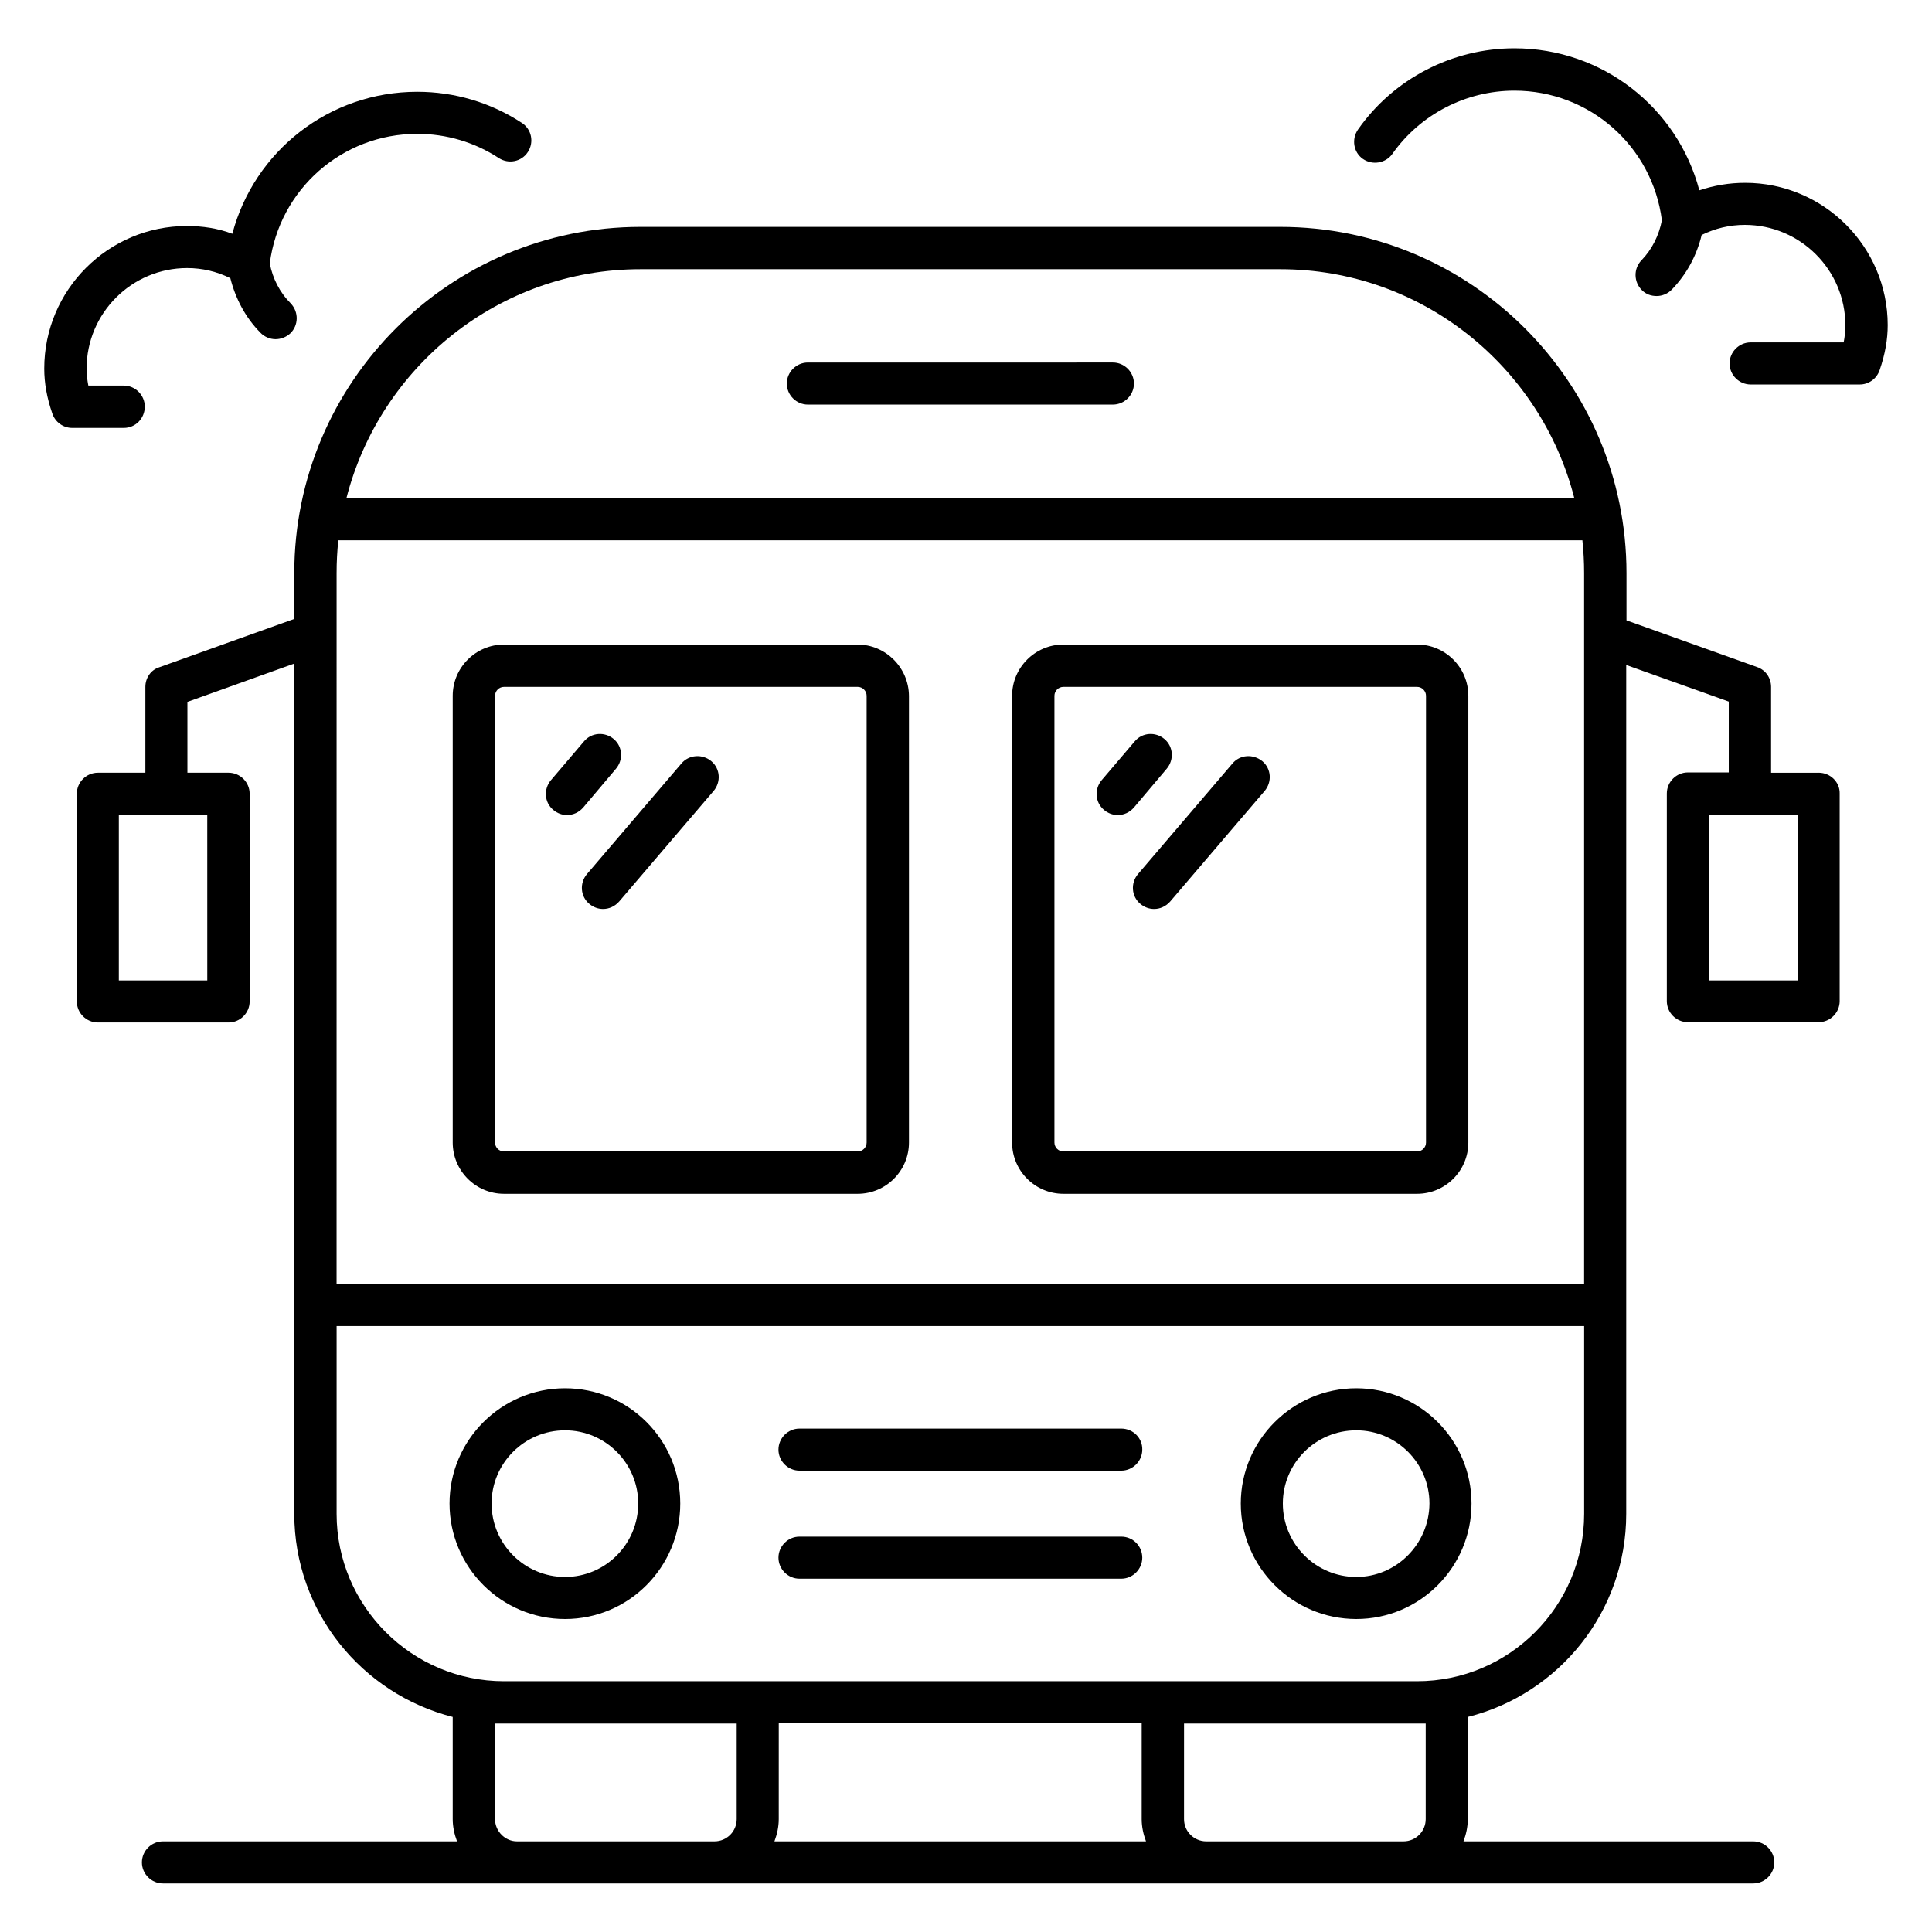 <?xml version="1.0" encoding="UTF-8"?>
<!-- Uploaded to: SVG Repo, www.svgrepo.com, Generator: SVG Repo Mixer Tools -->
<svg fill="#000000" width="800px" height="800px" version="1.1" viewBox="144 144 512 512" xmlns="http://www.w3.org/2000/svg">
 <g>
  <path d="m371.22 314.81h-93.66c-7.481 0-13.586 6.106-13.586 13.586v118.39c0 7.481 6.106 13.586 13.586 13.586h93.738c7.481 0 13.586-6.106 13.586-13.586v-118.39c-0.074-7.484-6.184-13.59-13.664-13.59zm2.445 131.98c0 1.297-1.07 2.367-2.367 2.367l-93.738-0.004c-1.297 0-2.367-1.07-2.367-2.367v-118.39c0-1.297 1.07-2.367 2.367-2.367h93.738c1.297 0 2.367 1.07 2.367 2.367z"/>
  <path d="m519.54 314.81h-93.738c-7.481 0-13.586 6.106-13.586 13.586v118.39c0 7.481 6.106 13.586 13.586 13.586h93.738c7.481 0 13.586-6.106 13.586-13.586v-118.39c0-7.484-6.106-13.59-13.586-13.59zm2.367 131.98c0 1.297-1.07 2.367-2.367 2.367l-93.738-0.004c-1.297 0-2.367-1.07-2.367-2.367v-118.39c0-1.297 1.07-2.367 2.367-2.367h93.738c1.297 0 2.367 1.07 2.367 2.367z"/>
  <path d="m293.74 511.91c-16.871 0-30.609 13.742-30.609 30.535 0 16.871 13.742 30.609 30.609 30.609 16.871 0 30.535-13.742 30.535-30.609-0.004-16.871-13.668-30.535-30.535-30.535zm0 50c-10.688 0-19.465-8.703-19.465-19.465 0-10.688 8.703-19.391 19.465-19.391 10.688 0 19.391 8.703 19.391 19.391-0.004 10.762-8.707 19.465-19.391 19.465z"/>
  <path d="m503.43 511.91c-16.871 0-30.609 13.742-30.609 30.535 0 16.871 13.742 30.609 30.609 30.609 16.871 0 30.535-13.742 30.535-30.609-0.004-16.871-13.742-30.535-30.535-30.535zm0 50c-10.688 0-19.465-8.703-19.465-19.465 0-10.688 8.703-19.391 19.465-19.391 10.688 0 19.391 8.703 19.391 19.391-0.078 10.762-8.781 19.465-19.391 19.465z"/>
  <path d="m441.14 522.59h-85.266c-3.055 0-5.574 2.519-5.574 5.574 0 3.055 2.519 5.574 5.574 5.574h85.266c3.055 0 5.574-2.519 5.574-5.574 0.074-3.059-2.445-5.574-5.574-5.574z"/>
  <path d="m441.14 551.22h-85.266c-3.055 0-5.574 2.519-5.574 5.574 0 3.055 2.519 5.574 5.574 5.574h85.266c3.055 0 5.574-2.519 5.574-5.574-0.004-3.055-2.445-5.574-5.574-5.574z"/>
  <path d="m358.09 251.22h80.84c3.055 0 5.574-2.519 5.574-5.574 0-3.055-2.519-5.574-5.574-5.574l-80.84 0.004c-3.055 0-5.574 2.519-5.574 5.574 0.004 3.051 2.523 5.57 5.574 5.57z"/>
  <path d="m324.58 346.34-25.039 29.312c-1.984 2.367-1.754 5.879 0.609 7.863 1.07 0.918 2.367 1.375 3.664 1.375 1.602 0 3.129-0.688 4.273-1.984l25.039-29.312c1.984-2.367 1.754-5.879-0.609-7.863-2.363-1.988-5.949-1.758-7.938 0.609z"/>
  <path d="m307.25 347.71c1.984-2.367 1.754-5.879-0.609-7.863-2.367-1.984-5.879-1.754-7.863 0.609l-8.777 10.305c-1.984 2.367-1.754 5.879 0.609 7.863 1.07 0.918 2.367 1.375 3.664 1.375 1.602 0 3.129-0.688 4.273-1.984z"/>
  <path d="m470.61 346.34-25.039 29.312c-1.984 2.367-1.754 5.879 0.609 7.863 1.07 0.918 2.367 1.375 3.664 1.375 1.602 0 3.129-0.688 4.273-1.984l25.039-29.312c1.984-2.367 1.754-5.879-0.609-7.863-2.441-1.988-5.953-1.758-7.938 0.609z"/>
  <path d="m453.2 347.71c1.984-2.367 1.754-5.879-0.609-7.863-2.367-1.984-5.879-1.754-7.863 0.609l-8.777 10.305c-1.984 2.367-1.754 5.879 0.609 7.863 1.07 0.918 2.367 1.375 3.664 1.375 1.602 0 3.129-0.688 4.273-1.984z"/>
  <path d="m625.95 348.78h-12.594v-22.746c0-2.367-1.449-4.504-3.742-5.266l-34.578-12.367v-12.52c0-50.609-41.145-91.754-91.754-91.754h-169.54c-50.535 0-91.754 41.145-91.754 91.754v12.137l-35.801 12.824c-2.211 0.688-3.664 2.824-3.664 5.191v22.746h-12.594c-3.055 0-5.574 2.519-5.574 5.574v55.039c0 3.055 2.519 5.574 5.574 5.574h34.656c3.055 0 5.574-2.519 5.574-5.574v-55.039c0-3.055-2.519-5.574-5.574-5.574h-10.918v-18.777l28.32-10.152v225.34c0 25.953 17.938 47.711 41.984 53.816v27.098c0 2.062 0.457 4.047 1.145 5.879h-77.938c-3.055 0-5.574 2.519-5.574 5.574 0 3.055 2.519 5.574 5.574 5.574h421.45c3.055 0 5.574-2.519 5.574-5.574 0-3.055-2.519-5.574-5.574-5.574h-76.793c0.688-1.832 1.145-3.816 1.145-5.879v-27.098c24.121-6.031 41.984-27.863 41.984-53.816v-224.96l27.176 9.695v18.777h-10.84c-3.055 0-5.574 2.519-5.574 5.574v55.039c0 3.055 2.519 5.574 5.574 5.574h34.656c3.055 0 5.574-2.519 5.574-5.574v-55.039c0.074-2.981-2.445-5.5-5.574-5.5zm-427.02 55.039h-23.438v-43.891h23.434zm34.273-107.94c0-2.977 0.152-5.801 0.457-8.703h329.69c0.305 2.824 0.457 5.727 0.457 8.703v188.39h-330.61zm80.531-80.535h169.54c37.559 0 69.082 25.879 77.938 60.688h-325.41c8.934-34.887 40.461-60.688 77.938-60.688zm36.719 385.34h96.105v25.418c0 2.062 0.457 4.047 1.145 5.879h-98.473c0.688-1.832 1.145-3.816 1.145-5.879l0.004-25.418zm-75.266 25.418v-25.344h64.043v25.344c0 3.207-2.594 5.879-5.879 5.879h-52.367c-3.125 0-5.797-2.672-5.797-5.879zm188.47 5.879c-3.207 0-5.879-2.594-5.879-5.879l0.004-25.344h64.043v25.344c0 3.207-2.594 5.879-5.879 5.879zm55.879-42.441h-241.98c-24.426 0-44.352-19.922-44.352-44.352v-49.77h330.61v49.77c0 24.426-19.848 44.352-44.273 44.352zm100.84-185.72h-23.438v-43.891h23.434z"/>
  <path d="m606.48 192.45c-4.199 0-8.246 0.688-12.137 1.984-5.801-21.906-25.648-37.633-49.008-37.633-16.41 0-31.984 8.016-41.449 21.527-1.754 2.519-1.223 6.031 1.297 7.785s6.031 1.145 7.785-1.297c7.406-10.535 19.543-16.793 32.367-16.793 19.922 0 36.562 14.734 39.082 34.352-0.762 3.969-2.594 7.711-5.418 10.609-2.137 2.215-2.062 5.801 0.152 7.938 1.07 1.07 2.441 1.527 3.894 1.527 1.449 0 2.977-0.609 4.047-1.754 3.894-4.047 6.566-9.008 7.863-14.426 3.586-1.754 7.406-2.672 11.449-2.672 14.656 0 26.641 11.91 26.641 26.641 0 1.449-0.152 2.977-0.457 4.504h-24.656c-3.055 0-5.574 2.519-5.574 5.574s2.519 5.574 5.574 5.574h28.93c2.367 0 4.504-1.527 5.266-3.816 1.449-4.199 2.137-8.09 2.137-11.91 0-20.77-16.945-37.715-37.785-37.715z"/>
  <path d="m182.37 251.76c0-3.055-2.519-5.574-5.574-5.574h-9.387c-0.305-1.602-0.457-3.055-0.457-4.504 0-14.656 11.91-26.641 26.641-26.641 4.047 0 7.863 0.918 11.449 2.672 1.375 5.418 3.969 10.383 7.938 14.426 1.07 1.145 2.594 1.754 4.047 1.754 1.375 0 2.824-0.535 3.894-1.527 2.215-2.137 2.289-5.648 0.152-7.938-2.977-2.973-4.809-6.637-5.574-10.609 2.519-19.617 19.16-34.352 39.082-34.352 7.711 0 15.191 2.215 21.602 6.414 2.594 1.68 6.031 0.992 7.711-1.602s0.992-6.031-1.602-7.711c-8.246-5.418-17.863-8.246-27.711-8.246-23.359 0-43.207 15.727-49.008 37.633-3.812-1.449-7.859-2.059-12.059-2.059-20.84 0-37.785 16.945-37.785 37.785 0 3.816 0.688 7.711 2.137 11.91 0.762 2.289 2.902 3.816 5.266 3.816h13.664c3.133 0 5.574-2.519 5.574-5.648z"/>
 </g>
</svg>